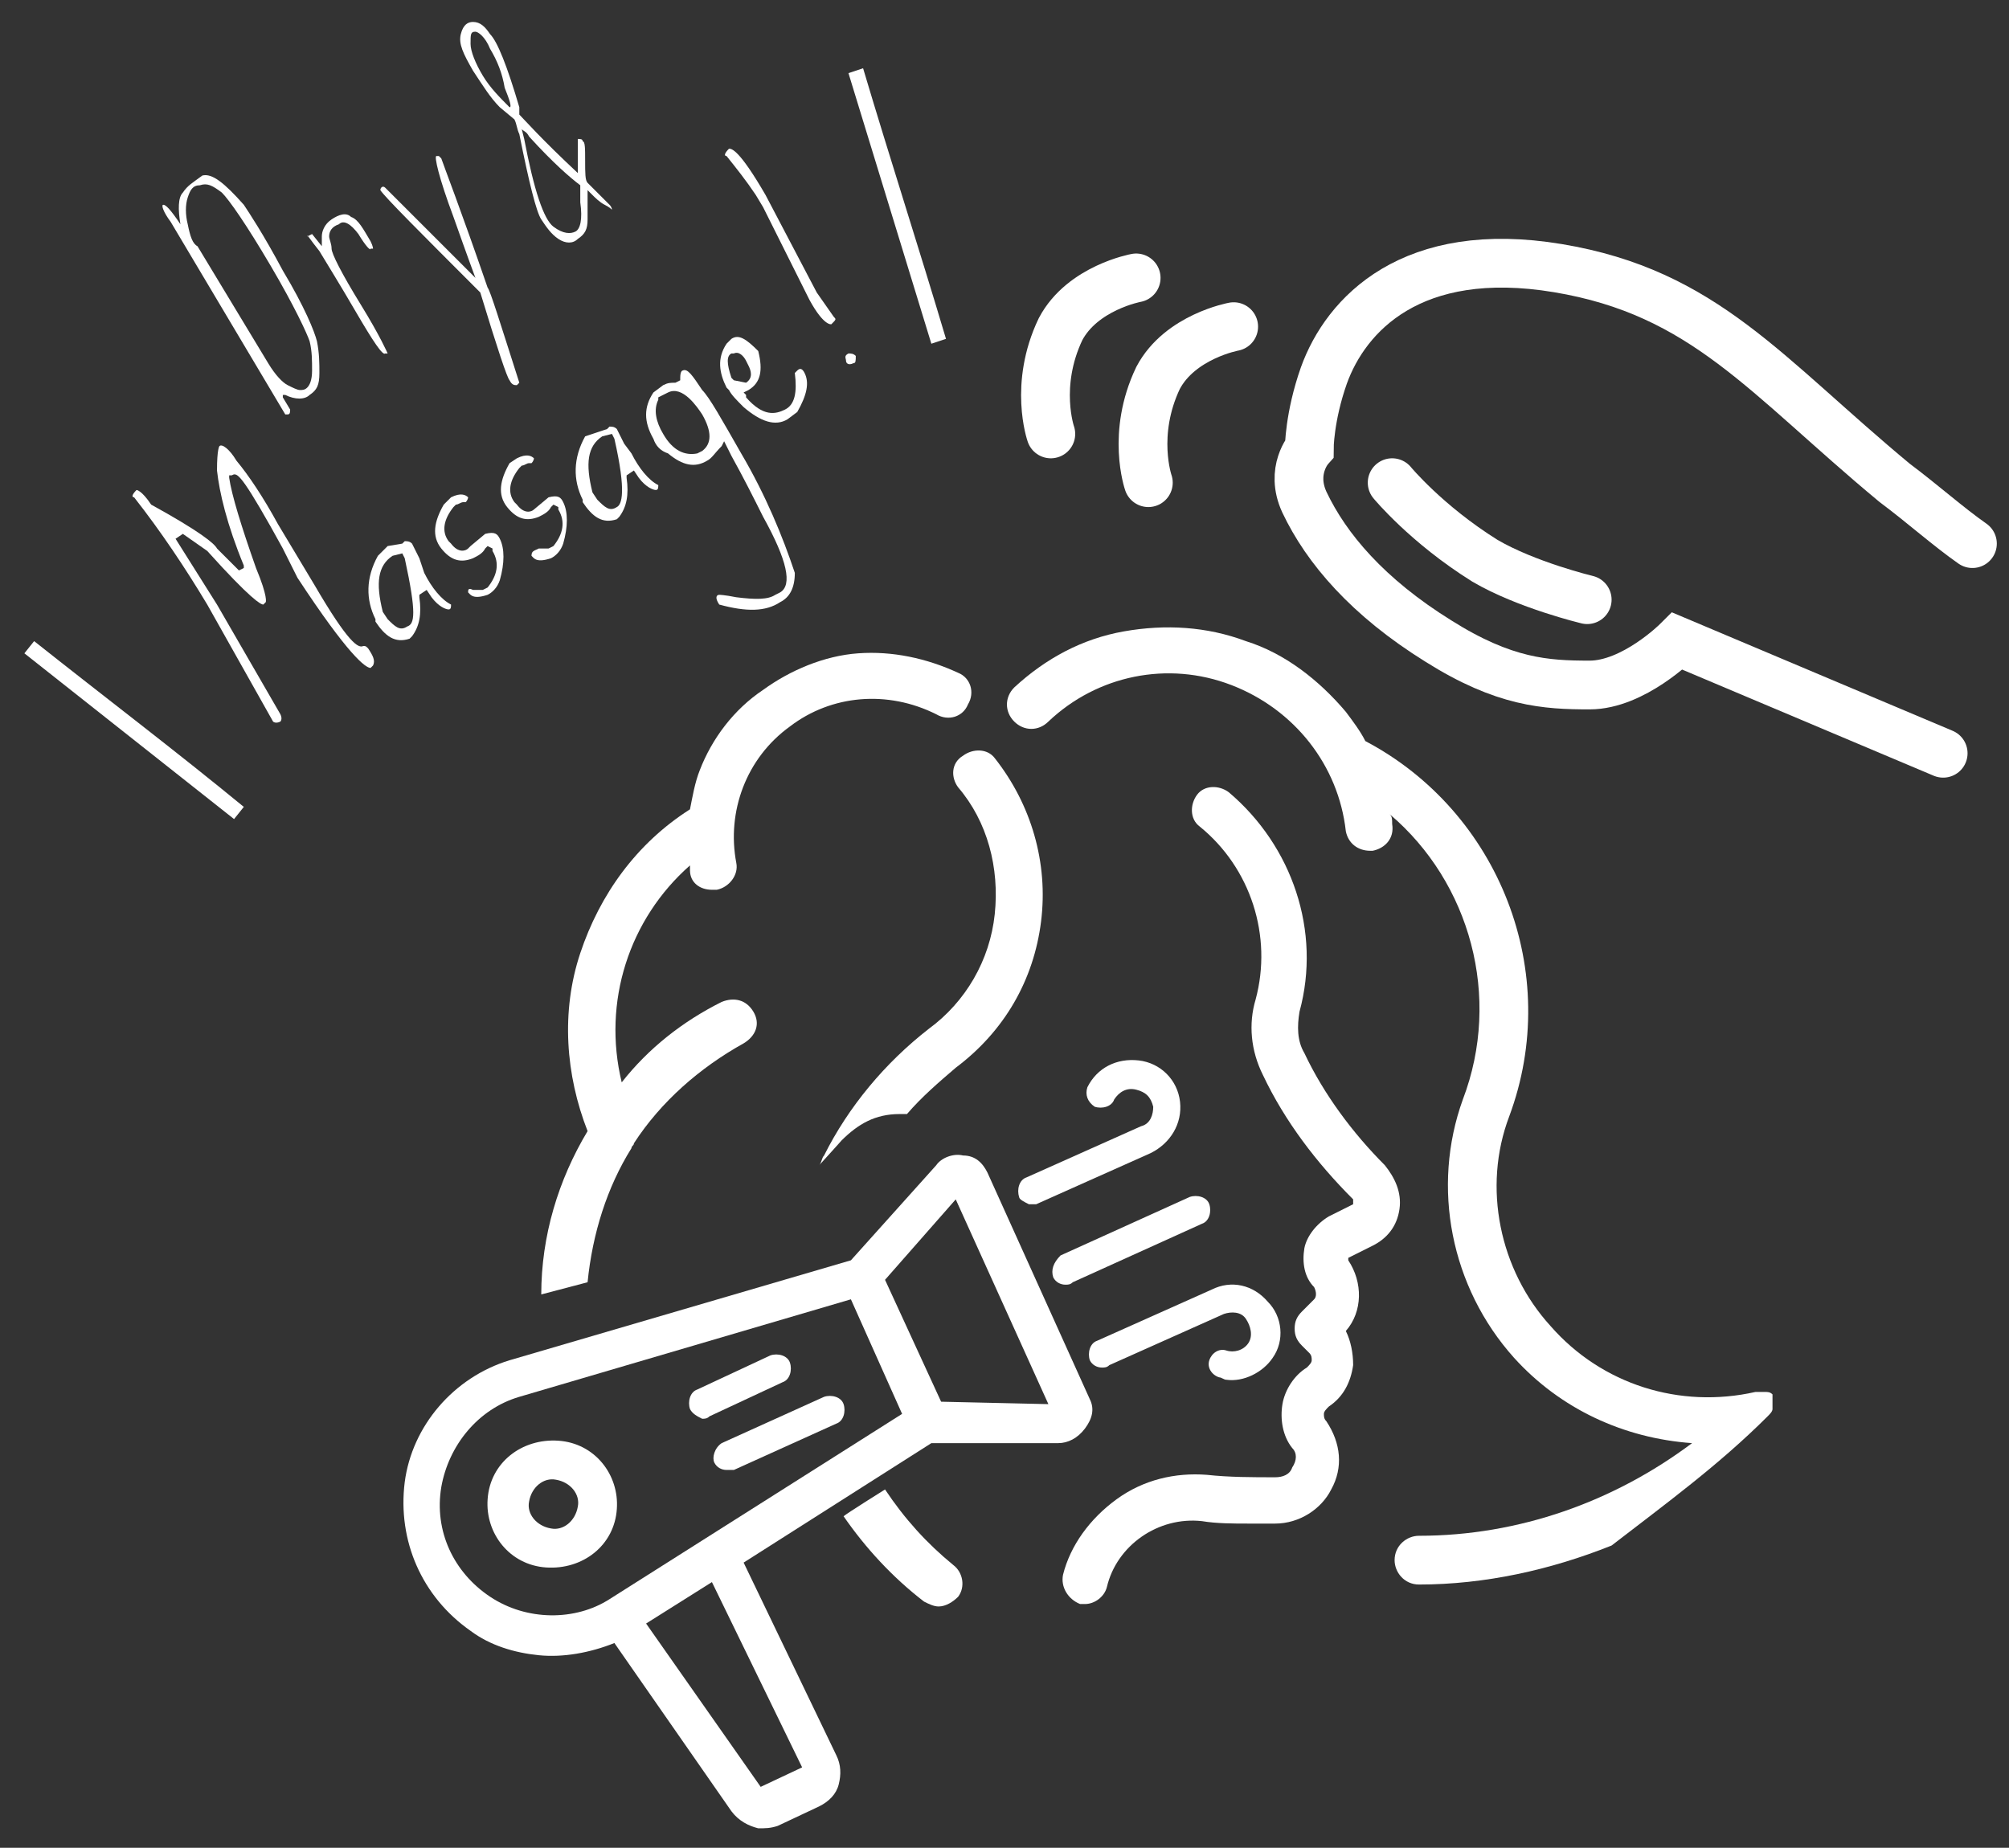 <?xml version="1.0" encoding="utf-8"?>
<!-- Generator: Adobe Illustrator 24.3.0, SVG Export Plug-In . SVG Version: 6.00 Build 0)  -->
<svg version="1.1" id="レイヤー_1" xmlns:serif="http://www.serif.com/"
	 xmlns="http://www.w3.org/2000/svg" xmlns:xlink="http://www.w3.org/1999/xlink" x="0px" y="0px" viewBox="0 0 82.4 75.8"
	 style="enable-background:new 0 0 82.4 75.8;" xml:space="preserve">
<rect x="0" y="0" width="82.4" height="75.8" fill="#333333" stroke="none"/>
<style type="text/css">
	.st0{fill:none;}
	.st1{fill:#FFFFFF;}
	.st2{fill-rule:evenodd;clip-rule:evenodd;fill:#FFFFFF;}
	.st3{fill:none;stroke:#FFFFFF;stroke-width:2;stroke-linecap:round;stroke-miterlimit:10;}
</style>
<rect id="top-flow-ico-01" x="-6.3" y="-2.5" class="st0" width="91.9" height="80.1"/>
<g>
	<path class="st1" d="M7.5,7.9C7.3,8.1,7.3,8.6,7.4,9.2l0,0l0,0C7,8.6,6.8,8.4,6.7,8.4c-0.1,0,0,0.3,0.3,0.7l4.7,7.9h0.1
		c0.1,0,0.1-0.1,0.1-0.2l-0.3-0.5v-0.1h0.1c0.4,0.2,0.8,0.2,1,0c0.3-0.2,0.4-0.4,0.4-0.9c0-0.4,0-0.8-0.1-1.3
		c-0.1-0.4-0.5-1.4-1.4-2.9c-0.8-1.5-1.4-2.4-1.6-2.7C9.2,7.5,8.7,7.1,8.3,7.2C7.9,7.5,7.7,7.6,7.5,7.9z M7.7,9.2
		c-0.1-0.4-0.1-0.8,0-1.1s0.2-0.5,0.5-0.5c0.3-0.1,0.5,0,0.9,0.3c0.3,0.3,1,1.3,2,3s1.5,2.8,1.6,3.1c0.1,0.4,0.1,0.8,0.1,1.2
		c0,0.4-0.1,0.6-0.2,0.7C12.5,16,12.4,16,12.3,16c-0.1,0-0.3-0.1-0.5-0.2s-0.5-0.4-0.8-0.9l-2.9-4.8C7.9,10,7.8,9.7,7.7,9.2z"/>
	<path class="st1" d="M13.1,10.3c0.3,0.5,0.8,1.3,1.5,2.5s1.1,1.8,1.2,1.7h0.1c0,0-0.3-0.7-1.1-2c-0.8-1.3-1.2-2.1-1.2-2.3
		s-0.1-0.4-0.1-0.5c0-0.2,0.1-0.4,0.4-0.5c0.2-0.2,0.5,0,0.8,0.4c0.3,0.5,0.5,0.7,0.5,0.6h0.1c0,0,0-0.1-0.1-0.3
		c-0.3-0.5-0.5-0.9-0.8-1c-0.2-0.2-0.5-0.1-0.8,0.1c-0.3,0.2-0.4,0.5-0.4,0.7s0,0.3,0,0.4l-0.4-0.5l-0.2,0.1
		C12.6,9.6,12.7,9.8,13.1,10.3z"/>
	<path class="st1" d="M18.6,8.9c0.6,1.7,0.9,2.5,0.9,2.5l0,0c0,0-1.2-1.2-3.7-3.7c-0.1-0.1-0.2,0-0.2,0.1c0.2,0.3,1.6,1.7,4.1,4.2
		c0.7,2.3,1.1,3.5,1.2,3.6c0.1,0.2,0.2,0.2,0.3,0.2l0.1-0.1c-0.8-2.5-1.2-3.8-1.3-3.9c-1.1-3.2-1.8-5-1.9-5.3l0,0L18,6.4h-0.1
		C17.8,6.4,18,7.3,18.6,8.9z"/>
	<path class="st1" d="M19.4,2.9c0.4,0.6,0.7,1.1,1.1,1.5l0.6,0.5c0.1,0.2,0.1,0.4,0.2,0.6c0.4,2,0.7,3.2,0.9,3.5
		c0.2,0.3,0.4,0.6,0.7,0.8c0.3,0.2,0.6,0.2,0.8,0C24,9.6,24.1,9.4,24.1,9c0-0.7,0-1.1,0-1.2c0,0,0.1,0.1,0.2,0.2
		c0.1,0.1,0.3,0.3,0.5,0.4c0.2,0.1,0.3,0.2,0.3,0.2l0,0c0,0,0-0.1-0.1-0.2c-0.1-0.1-0.4-0.4-0.9-0.9C24,7.4,24,7.1,24,6.6
		s0-0.8-0.1-0.8l0,0c0-0.1-0.1-0.1-0.2-0.1c0,0,0,0.3,0,0.7c0,0.5,0,0.7,0,0.7c-1.5-1.4-2.2-2.2-2.4-2.4l0,0V4.4
		c-0.5-1.7-0.9-2.7-1.2-3c-0.2-0.3-0.4-0.5-0.7-0.5c-0.2,0-0.4,0.1-0.5,0.5S19,2.2,19.4,2.9z M19.3,1.8c0-0.4,0-0.5,0.2-0.5
		c0.1,0,0.4,0.2,0.6,0.7c0.3,0.5,0.5,1,0.6,1.6c0.2,0.5,0.3,0.8,0.2,0.8c-0.4-0.4-0.8-0.8-1.1-1.3C19.5,2.6,19.3,2.1,19.3,1.8z
		 M21.7,5.6c1,1.1,1.7,1.7,2.1,2v0.7c0.1,0.7,0,1.1-0.2,1.2c-0.2,0.1-0.5,0.1-0.9-0.2s-0.8-1.5-1.2-3.6l-0.1-0.4
		C21.5,5.4,21.6,5.4,21.7,5.6z"/>
</g>
<path class="st1" d="M56.8,47.8c-1.3-1.3-2.5-2.9-3.3-4.6c-0.3-0.5-0.3-1.1-0.2-1.7c0.9-3.3-0.3-6.8-2.9-9c-0.4-0.3-1-0.3-1.3,0.1
	c-0.3,0.4-0.3,1,0.1,1.3c2.1,1.7,3,4.5,2.3,7.1c-0.3,1-0.2,2.1,0.3,3.1c0.9,1.9,2.2,3.6,3.7,5.1c0,0,0,0,0,0.1c0,0,0,0,0,0.1l-1,0.5
	l0,0l0,0c-0.5,0.3-0.9,0.8-1,1.3c-0.1,0.6,0,1.2,0.4,1.6c0.1,0.2,0.1,0.4,0,0.5l0,0l0,0l-0.5,0.5c-0.2,0.2-0.3,0.4-0.3,0.7
	s0.1,0.5,0.3,0.7l0.3,0.3c0.1,0.1,0.1,0.2,0.1,0.3s-0.1,0.2-0.2,0.3l0,0c-0.5,0.3-0.9,0.9-1,1.5s0,1.3,0.4,1.8
	c0.2,0.2,0.2,0.5,0,0.8c-0.1,0.3-0.4,0.4-0.7,0.4l0,0l0,0c-0.9,0-1.9,0-2.8-0.1l0,0c-1.3-0.1-2.6,0.2-3.7,1
	c-1.1,0.8-1.9,1.9-2.2,3.1c-0.1,0.5,0.2,1,0.7,1.2c0.1,0,0.2,0,0.2,0c0.4,0,0.8-0.3,0.9-0.7c0.4-1.7,2.1-2.9,3.9-2.7l0,0
	c0.6,0.1,1.3,0.1,1.9,0.1c0.4,0,0.8,0,1.1,0c1,0,1.9-0.6,2.3-1.4c0.5-0.9,0.4-1.9-0.2-2.8c-0.1-0.1-0.1-0.2-0.1-0.3s0.1-0.2,0.2-0.3
	c0.6-0.4,0.9-1,1-1.7c0-0.5-0.1-1-0.3-1.4c0.7-0.8,0.7-2,0.1-2.9c0,0,0,0,0-0.1l0,0l1-0.5l0,0l0,0c0.6-0.3,1-0.8,1.1-1.5
	C57.5,48.9,57.2,48.3,56.8,47.8"/>
<path class="st1" d="M72.5,58.1L72.5,58.1C72.5,58,72.5,58,72.5,58.1c0.1-0.1,0.2-0.2,0.2-0.3l0,0l0,0c0-0.1,0-0.2,0-0.3l0,0l0,0
	c0,0,0,0,0-0.1l0,0l0,0c0,0,0,0,0-0.1l0,0c0,0,0,0,0-0.1l0,0l0,0l0,0l0,0l0,0l0,0l0,0l0,0l0,0l0,0l0,0l0,0c-0.1-0.1-0.2-0.1-0.3-0.1
	l0,0l0,0c-0.1,0-0.2,0-0.3,0l0,0l0,0c0,0,0,0-0.1,0l0,0c-3.1,0.7-6.3-0.3-8.4-2.7c-2.1-2.3-2.8-5.7-1.7-8.6l0,0
	c2.2-5.9-0.4-12.5-5.9-15.4c-0.2-0.4-0.5-0.8-0.8-1.2c-1.1-1.3-2.5-2.4-4.1-2.9c-1.6-0.6-3.3-0.7-5-0.4c-1.7,0.3-3.2,1.1-4.5,2.3
	c-0.4,0.4-0.4,1,0,1.4s1,0.4,1.4,0c2-1.9,4.9-2.5,7.5-1.5s4.4,3.3,4.7,6c0.1,0.5,0.5,0.8,1,0.8h0.1c0.5-0.1,0.9-0.5,0.8-1.1
	c0-0.2,0-0.3-0.1-0.4c3.3,2.8,4.6,7.5,3,11.7l0,0l0,0c-1.3,3.6-0.5,7.7,2.1,10.6c1.9,2.1,4.5,3.3,7.3,3.5c-3.2,2.4-7.1,3.8-11.2,3.8
	c-0.5,0-1,0.4-1,1c0,0.5,0.4,1,1,1l0,0c2.7,0,5.4-0.6,7.9-1.6C68.3,61.7,70.5,60.1,72.5,58.1C72.4,58.1,72.4,58.1,72.5,58.1
	C72.4,58.1,72.4,58.1,72.5,58.1"/>
<path class="st1" d="M29.3,60c0.1,0.2,0.3,0.3,0.5,0.3c0.1,0,0.2,0,0.3,0l4.2-1.9c0.3-0.1,0.4-0.5,0.3-0.8c-0.1-0.3-0.5-0.4-0.8-0.3
	l-4.2,1.9C29.3,59.4,29.2,59.8,29.3,60"/>
<path class="st1" d="M28.8,58.2c0.1,0,0.2,0,0.3-0.1l3-1.4c0.3-0.1,0.4-0.5,0.3-0.8c-0.1-0.3-0.5-0.4-0.8-0.3l-3,1.4
	c-0.3,0.1-0.4,0.5-0.3,0.8C28.4,58,28.6,58.1,28.8,58.2"/>
<path class="st1" d="M32.9,72.5l-1.7,0.8l-4.7-6.7l2.7-1.7C29.2,64.9,32.9,72.5,32.9,72.5z M20.1,65.5c-1.5-1-2.3-2.7-2-4.5
	c0.3-1.7,1.5-3.2,3.2-3.7l13.6-4L37,58l-12,7.6C23.6,66.5,21.6,66.5,20.1,65.5 M38.6,57.5l-2.3-5l2.9-3.3l3.8,8.4
	C43,57.6,38.6,57.5,38.6,57.5z M44.7,57.4L44.7,57.4l-4.2-9.3l0,0c-0.2-0.4-0.5-0.7-1-0.7c-0.4-0.1-0.9,0.1-1.1,0.4l-3.5,3.9
	l-14,4.1l0,0l0,0c-2.3,0.7-4,2.7-4.3,5c-0.3,2.4,0.7,4.7,2.7,6.1c0.8,0.6,1.8,0.9,2.8,1s2.1-0.1,3.1-0.5l4.8,6.9l0,0
	c0.3,0.4,0.7,0.6,1.1,0.7c0.3,0,0.5,0,0.8-0.1l0,0l0,0l0,0l1.7-0.8l0,0l0,0c0.4-0.2,0.7-0.5,0.8-0.9s0.1-0.8-0.1-1.2l0,0l-3.8-7.9
	l7.7-4.9h5.2l0,0c0.4,0,0.8-0.2,1.1-0.6C44.8,58.2,44.9,57.8,44.7,57.4L44.7,57.4L44.7,57.4z"/>
<path class="st1" d="M22.6,62.7c-0.6-0.1-1-0.6-0.9-1.1c0.1-0.6,0.6-1,1.1-0.9c0.6,0.1,1,0.6,0.9,1.1C23.6,62.4,23.1,62.8,22.6,62.7
	 M22.9,59.1C21.4,59,20.1,60,20,61.5c-0.1,1.4,0.9,2.7,2.4,2.8s2.8-0.9,2.9-2.4C25.4,60.5,24.4,59.2,22.9,59.1"/>
<path class="st1" d="M42.2,49.4c0.1,0,0.2,0,0.3,0l4.7-2.1c0.8-0.4,1.3-1.2,1.2-2.1c-0.1-0.9-0.8-1.6-1.7-1.7
	c-0.9-0.1-1.7,0.3-2.1,1.1c-0.1,0.3,0,0.6,0.3,0.8c0.3,0.1,0.7,0,0.8-0.3c0.2-0.3,0.5-0.5,0.9-0.4s0.6,0.3,0.7,0.7
	c0,0.3-0.1,0.7-0.5,0.8l-4.7,2.1c-0.3,0.1-0.4,0.5-0.3,0.8C41.8,49.2,42,49.3,42.2,49.4"/>
<path class="st1" d="M43.2,52.4c0.1,0.2,0.3,0.3,0.5,0.3c0.1,0,0.2,0,0.3-0.1l5.3-2.4c0.3-0.1,0.4-0.5,0.3-0.8
	c-0.1-0.3-0.5-0.4-0.8-0.3l-5.3,2.4C43.2,51.8,43.1,52.1,43.2,52.4"/>
<path class="st1" d="M52,53.4c-0.6-0.7-1.5-0.9-2.3-0.5l0,0L45,55c-0.3,0.1-0.4,0.5-0.3,0.8c0.1,0.2,0.3,0.3,0.5,0.3
	c0.1,0,0.2,0,0.3-0.1l4.7-2.1l0,0c0.3-0.1,0.7-0.1,0.9,0.2s0.3,0.7,0.1,1s-0.6,0.4-0.9,0.3c-0.3-0.1-0.6,0.1-0.7,0.4
	c-0.1,0.3,0.1,0.6,0.4,0.7c0.1,0,0.2,0.1,0.3,0.1c0.7,0.1,1.5-0.3,1.9-0.9C52.7,55,52.6,54,52,53.4"/>
<path class="st1" d="M36.3,61.1c0.8,1.2,1.7,2.2,2.8,3.1c0.4,0.3,0.5,0.9,0.2,1.3c-0.2,0.2-0.5,0.4-0.8,0.4c-0.2,0-0.4-0.1-0.6-0.2
	c-1.3-1-2.4-2.2-3.3-3.5C34.7,62.1,36.3,61.1,36.3,61.1z M33.6,47.8c0.1-0.1,0.1-0.3,0.2-0.4c1-2,2.5-3.8,4.3-5.2l0,0l0,0
	c1.5-1.1,2.5-2.8,2.7-4.7s-0.3-3.8-1.5-5.2c-0.3-0.4-0.3-1,0.2-1.3c0.4-0.3,1-0.3,1.3,0.1c1.5,1.9,2.2,4.3,1.9,6.7s-1.5,4.5-3.5,6
	c-0.7,0.6-1.4,1.2-2,1.9c-0.1,0-0.2,0-0.3,0c-1,0-1.7,0.4-2.4,1.1C34.6,46.7,33.6,47.8,33.6,47.8z"/>
<path class="st2" d="M22.2,53.1c0-2.4,0.7-4.7,1.9-6.7c-0.9-2.3-1.1-4.9-0.3-7.3c0.8-2.4,2.3-4.5,4.5-5.9c0.1-0.5,0.2-1.1,0.4-1.6
	c0.5-1.3,1.4-2.5,2.6-3.3c1.1-0.8,2.5-1.4,3.9-1.5s2.8,0.2,4.1,0.8c0.5,0.2,0.7,0.8,0.4,1.3c-0.2,0.5-0.8,0.7-1.3,0.4
	c-2-1-4.3-0.8-6,0.5c-1.8,1.3-2.6,3.5-2.2,5.6c0.1,0.5-0.3,1-0.8,1.1c-0.1,0-0.1,0-0.2,0c-0.5,0-0.9-0.3-0.9-0.8c0-0.1,0-0.1,0-0.2
	c-2.5,2.2-3.6,5.6-2.8,8.9c1.1-1.4,2.5-2.5,4.1-3.3c0.5-0.2,1-0.1,1.3,0.4s0.1,1-0.4,1.3c-1.8,1-3.4,2.4-4.5,4.1
	c0,0.1-0.1,0.1-0.1,0.2c-1,1.6-1.6,3.5-1.8,5.5L22.2,53.1L22.2,53.1z"/>
<g>
	<g>
		<path class="st3" d="M80.9,22.3c-1-0.7-2-1.6-3.2-2.5c-5.3-4.4-7.8-7.8-13.8-8.8s-8.7,1.9-9.6,4.4c-0.6,1.7-0.6,3-0.6,3
			s-0.8,0.9-0.2,2.2c0.9,1.9,2.6,3.9,5.5,5.7c2.7,1.7,4.4,1.8,6.2,1.8s3.6-1.8,3.6-1.8l10.9,4.6"/>
		<path class="st3" d="M57.1,19.8c0,0,1.4,1.7,3.8,3.2c1.7,1,4.2,1.6,4.2,1.6"/>
	</g>
	<path class="st3" d="M50.6,13.4c0,0-2.2,0.4-3.1,2.1c-1.1,2.3-0.4,4.3-0.4,4.3"/>
	<path class="st3" d="M46.6,11.4c0,0-2.2,0.4-3.1,2.1c-1.1,2.3-0.4,4.3-0.4,4.3"/>
</g>
<path class="st2" d="M38.8,13.9l-0.6,0.2L34.8,3l0.6-0.2C36.5,6.5,37.7,10.2,38.8,13.9z"/>
<path class="st2" d="M10,33.1l-0.4,0.5L1,26.8l0.4-0.5C4.3,28.6,7.2,30.8,10,33.1z"/>
<g>
	<g>
		<path class="st1" d="M15.2,27.4l0.1-0.1c0.1-0.2,0-0.4-0.2-0.7c-0.1-0.1-0.1-0.1-0.2-0.1c-0.2,0.1-0.6-0.1-2-2.5l-1.5-2.5
			c-0.6-1.1-1.2-2-1.7-2.6c-0.3-0.5-0.6-0.7-0.7-0.6c0,0-0.1,0.1-0.1,1c0.1,0.9,0.4,2.2,1.1,3.9v0.1l-0.2,0.1l-0.1-0.1l-0.8-0.8
			c-0.1-0.2-0.7-0.7-2.7-1.8l0,0c-0.4-0.6-0.6-0.6-0.6-0.6c-0.2,0.2-0.2,0.3-0.1,0.3c1.1,1.4,2.1,2.9,3,4.4l2.7,4.8
			c0,0,0.1,0.1,0.3,0c0,0,0.1-0.1,0-0.3l-2.6-4.5l-1.7-2.7l0.3-0.2l1,0.7c1.8,2,2.2,2.2,2.3,2.2l0.1-0.1c0,0,0.1-0.2-0.4-1.4
			c-0.6-1.7-1-3-1.1-3.7v-0.1h0.1c0.2-0.1,0.3-0.2,1.6,2.1l0.5,0.9l0.6,1.2C14.3,26.9,15,27.4,15.2,27.4z"/>
	</g>
	<g>
		<path class="st1" d="M15.5,22.8c-0.5,0.9-0.5,1.8-0.1,2.6v0.1c0.4,0.6,0.8,0.9,1.4,0.7l0.1-0.1c0.3-0.4,0.4-0.9,0.3-1.6v-0.1
			l0.3-0.2l0.2,0.3c0.3,0.4,0.6,0.5,0.7,0.5s0.1-0.1,0.1-0.2c-0.4-0.2-0.8-0.7-1.1-1.3l-0.2-0.6l-0.3-0.6c-0.1-0.1-0.2-0.1-0.3-0.1
			l-0.1,0.1l-0.6,0.1L15.5,22.8z M16.7,25.7c-0.3,0.2-0.5,0-0.8-0.3l0,0l-0.2-0.3c-0.3-1.2-0.2-1.9,0.4-2.3l0,0l0.4-0.1l0.1,0.2
			C17.1,25.2,17,25.6,16.7,25.7z"/>
	</g>
	<g>
		<path class="st1" d="M19.2,24.3c0.1,0.1,0.2,0.3,0.8,0.1c0.2-0.1,0.4-0.3,0.5-0.6c0.2-0.7,0.2-1.3,0-1.7c-0.1-0.2-0.2-0.3-0.6-0.2
			l-0.6,0.5l-0.1,0.1c-0.1,0.1-0.4,0.2-0.7-0.2l-0.1-0.1c-0.3-0.4-0.2-0.9,0.2-1.4l0,0l0.1-0.1c0.1,0,0.2-0.1,0.3-0.1h0.1
			c0.1-0.1,0.1-0.2,0.1-0.2c-0.1-0.1-0.3-0.2-0.7,0l-0.3,0.3c-0.4,0.7-0.5,1.3-0.1,1.8s0.8,0.6,1.3,0.4c0.2-0.1,0.4-0.2,0.5-0.4
			l0.1-0.1l0.2,0.1v0.1c0.3,0.5,0.2,1-0.2,1.5l0,0l-0.2,0.1h-0.4C19.2,24.1,19.2,24.2,19.2,24.3z"/>
	</g>
	<g>
		<path class="st1" d="M21.8,22.8c0.1,0.1,0.2,0.3,0.8,0.1c0.2-0.1,0.4-0.3,0.5-0.6c0.2-0.7,0.2-1.3,0-1.7c-0.1-0.2-0.2-0.3-0.6-0.2
			l-0.6,0.5l0,0c-0.1,0.1-0.4,0.2-0.7-0.2l-0.1-0.1c-0.3-0.4-0.2-0.9,0.2-1.4l0,0l0.1-0.1c0.1,0,0.2-0.1,0.3-0.1h0.1
			c0.1-0.1,0.1-0.2,0.1-0.2c-0.1-0.1-0.3-0.2-0.7,0L20.9,19c-0.4,0.7-0.5,1.3-0.1,1.8s0.8,0.6,1.3,0.4c0.2-0.1,0.4-0.2,0.5-0.4
			l0.1-0.1l0.2,0.1v0.1c0.3,0.5,0.2,1-0.2,1.5l0,0l-0.2,0.1h-0.4C21.9,22.6,21.8,22.6,21.8,22.8z"/>
	</g>
	<g>
		<path class="st1" d="M24,17.9c-0.5,0.9-0.5,1.8-0.1,2.6v0.1c0.4,0.6,0.8,0.9,1.4,0.7l0.1-0.1c0.3-0.4,0.4-0.9,0.3-1.6v-0.1
			l0.3-0.2l0.2,0.3c0.3,0.4,0.6,0.5,0.7,0.5c0.1,0,0.1-0.1,0.1-0.2c-0.4-0.2-0.8-0.7-1.1-1.3l-0.3-0.4l-0.3-0.6
			c-0.1-0.1-0.2-0.1-0.3-0.1l-0.1,0.1l-0.6,0.2L24,17.9z M25.3,20.8c-0.3,0.2-0.5,0-0.8-0.3l0,0l-0.2-0.3c-0.3-1.2-0.2-1.9,0.4-2.3
			l0,0l0.4-0.1l0.1,0.2C25.7,20.2,25.5,20.7,25.3,20.8z"/>
	</g>
	<g>
		<path class="st1" d="M29.5,24.8c1.1,0.3,1.9,0.3,2.5-0.1c0.4-0.2,0.6-0.6,0.6-1.2c-0.5-1.5-1.2-3.2-2.2-4.9
			c-0.8-1.4-1.3-2.3-1.6-2.6c-0.4-0.6-0.6-0.9-0.8-0.8c0,0-0.1,0-0.1,0.3v0.1l-0.2,0.1l0,0c-0.2,0-0.3,0-0.5,0.1l-0.4,0.3
			c-0.4,0.6-0.4,1.2,0,1.9c0.1,0.3,0.3,0.5,0.6,0.6c0.6,0.5,1.1,0.6,1.6,0.3c0.2-0.1,0.3-0.3,0.6-0.6l0.1-0.2l0.3,0.6
			c0.5,0.9,0.9,1.7,1.3,2.5c1,1.8,1.2,2.8,0.7,3.1l-0.2,0.1c-0.3,0.2-0.8,0.2-1.6,0.1c-0.5-0.1-0.7-0.1-0.7-0.1
			C29.4,24.4,29.3,24.5,29.5,24.8L29.5,24.8z M28.8,18.5l-0.2,0.1c-0.5,0.1-1-0.1-1.4-0.8c-0.3-0.5-0.4-1-0.2-1.4v-0.1l0.4-0.2l0,0
			c0.6-0.3,1.2,0.6,1.4,0.9C29.2,17.7,29.2,18.2,28.8,18.5z"/>
	</g>
	<g>
		<path class="st1" d="M29.8,14.1c-0.4,0.6-0.3,1.2,0,1.8l0.1,0.1c0.1,0.2,0.3,0.4,0.6,0.7c0.7,0.6,1.3,0.8,1.8,0.5l0.4-0.3
			c0.4-0.7,0.5-1.2,0.3-1.6c-0.1-0.2-0.2-0.2-0.3-0.1l-0.1,0.1c0.1,0.8,0,1.3-0.4,1.5c-0.4,0.2-0.9,0.3-1.6-0.5v-0.1l-0.1-0.1
			l0.2-0.1c0.5-0.3,0.6-0.8,0.4-1.6c-0.5-0.5-0.8-0.7-1.1-0.5L29.8,14.1z M30.6,15.7L30.6,15.7l-0.5-0.1L30,15.5
			c-0.2-0.6-0.2-0.9,0-1h0.1c0.2-0.1,0.4,0.1,0.5,0.3l0.1,0.2l0,0C30.8,15.2,30.9,15.5,30.6,15.7z"/>
	</g>
</g>
<g>
	<g>
		<path class="st1" d="M35,14.9L35,14.9c-0.2,0.1-0.3,0-0.3-0.1s-0.1-0.2,0.1-0.3l0,0c0.1,0,0.2,0,0.3,0.1
			C35.1,14.8,35.1,14.9,35,14.9L35,14.9z M29.9,6.1c-0.2,0.2-0.2,0.3-0.1,0.3c0.4,0.5,0.8,1,1.2,1.6l0.3,0.5l1.9,3.8
			c0.6,1.1,0.9,1,0.9,1c0.2-0.2,0.2-0.2,0.1-0.3l-0.7-1l-2.1-4C30.3,6.1,30,6.1,29.9,6.1z"/>
	</g>
</g>
</svg>
